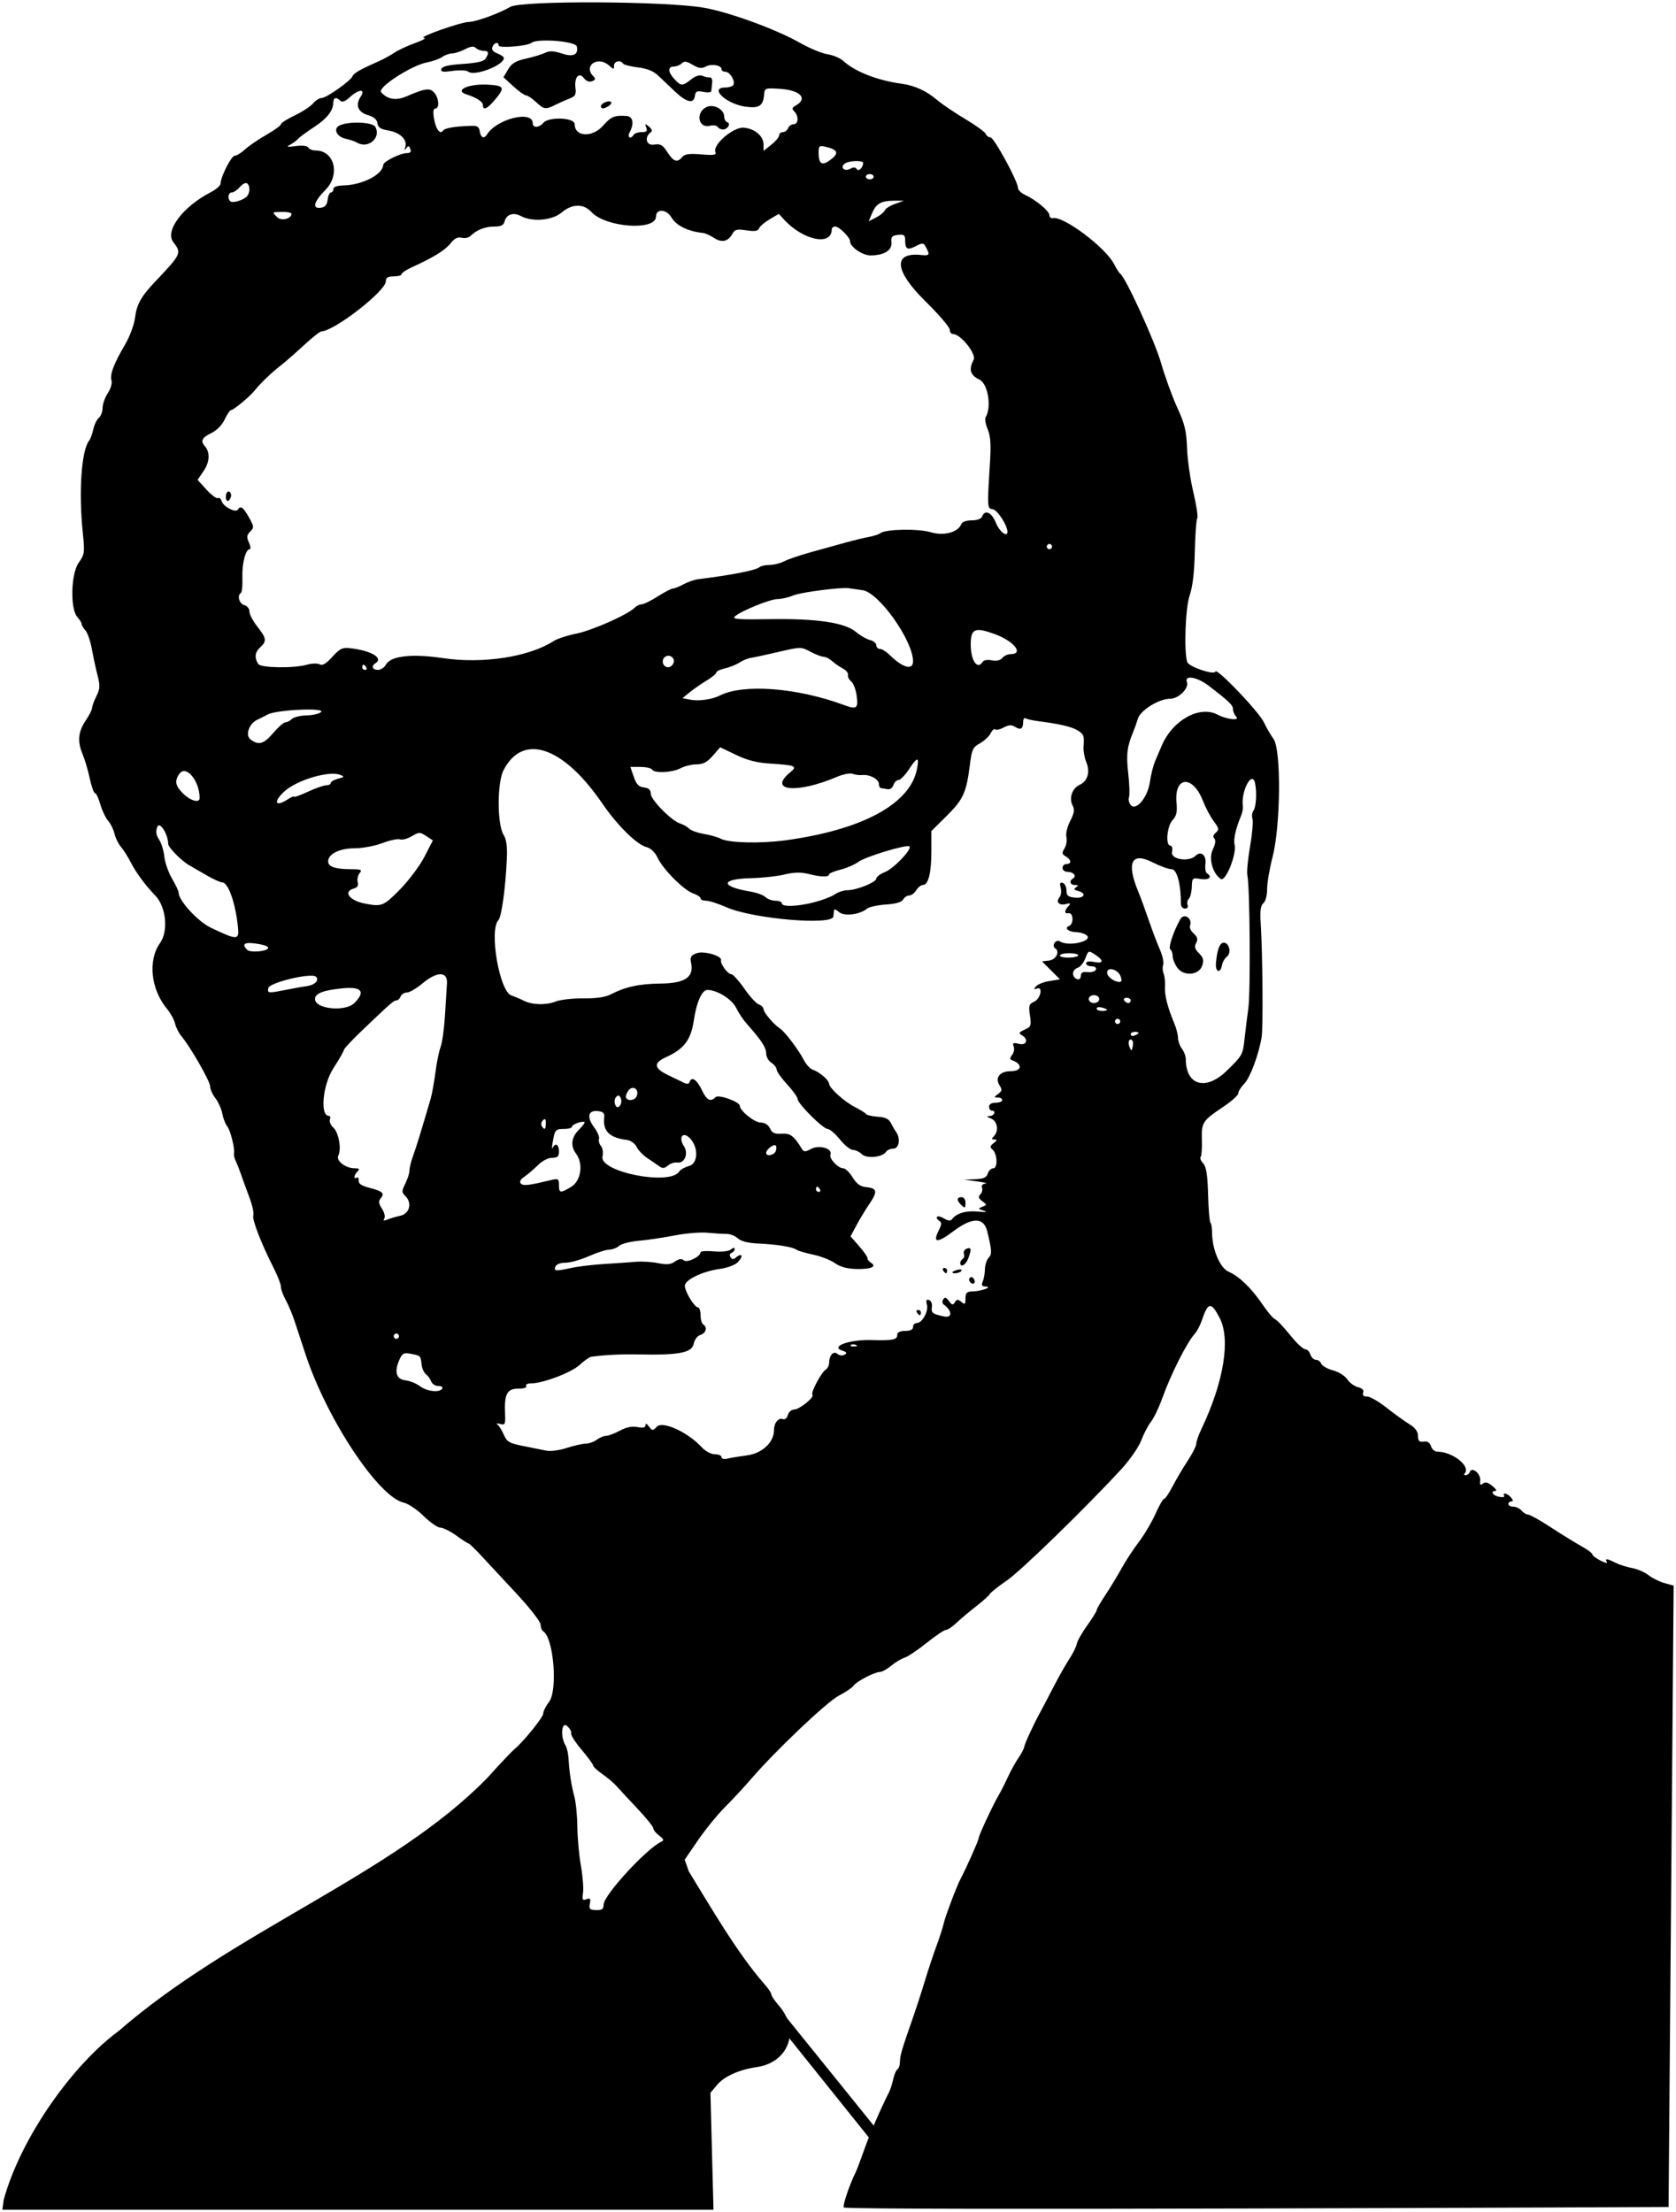 <?xml version="1.0" encoding="UTF-8" standalone="no"?>
<svg viewBox="0 0 639.01 843.283" xmlns="http://www.w3.org/2000/svg">
<path d="m1.402,838.613c6.616-24.123 26.691-51.833 43.763-64.302 43.914-38.265 104.363-59.429 140.535-96.448 5.726-6.334 9.376-10.187 10.725-11.317 3.276-2.747 10.686-11.957 10.686-13.281 0-.897.979-2.877 2.176-4.398 3.451-4.387 1.818-24.534-2.189-27.011-.543-.335-.987-1.483-.987-2.55s-4.085-6.328-9.078-11.691-11.061-11.888-13.485-14.501-4.642-4.75-4.93-4.75-2.387-1.35-4.665-3-4.995-3-6.038-3-3.919-1.993-6.39-4.429-5.884-4.735-7.584-5.108c-9.615-2.112-29.286-31.787-37.427-56.462-1.361-4.125-3.212-9.75-4.113-12.5s-2.46-6.476-3.463-8.28-1.825-4.067-1.825-5.028-1.255-4.21-2.79-7.22c-4.736-9.29-8.31-18.548-7.739-20.044 .3-.785-.391-3.903-1.536-6.928s-2.535-6.85-3.091-8.5-1.452-3.925-1.992-5.055-.877-2.48-.749-3c.434-1.756-1.348-8.934-2.593-10.445-.68-.825-1.519-2.999-1.865-4.831s-1.532-4.48-2.637-5.885-2.009-3.444-2.009-4.533c0-1.922-7.627-15.217-11.044-19.251-.932-1.1-1.978-3.203-2.325-4.673s-1.693-3.945-2.991-5.5c-6.27-7.513-7.464-18.554-2.726-25.208 3.238-4.548 2.308-13.808-1.815-18.074-3.73-3.859-7.397-8.809-9.294-12.544-1.117-2.2-2.821-4.9-3.787-6s-2.073-3.35-2.461-5-1.496-3.9-2.461-5-2.3-3.913-2.966-6.25-1.57-4.25-2.01-4.25-1.361-2.587-2.047-5.75-1.883-7.228-2.66-9.034c-2.064-4.799-1.738-8.648 1.087-12.811 1.375-2.026 2.5-4.227 2.5-4.891s.737-2.685 1.639-4.491c1.391-2.789 1.458-3.981.444-7.904-.657-2.541-1.642-7.083-2.188-10.095s-1.646-6.197-2.444-7.079-1.451-1.982-1.451-2.446-.731-1.65-1.624-2.637c-2.801-3.095-2.461-16.532.525-20.725 2.24-3.146 2.331-3.818 1.544-11.49-1.605-15.658-.513-31.368 2.435-35.042 .488-.609 1.194-2.538 1.568-4.287s1.326-3.717 2.115-4.372 1.439-2.374 1.442-3.819 .897-3.978 1.986-5.628c1.101-1.669 1.724-3.809 1.403-4.824-.7-2.213.868-6.363 5.166-13.676 1.839-3.13 3.489-7.584 3.828-10.335 .62-5.033 2.348-8.087 7.85-13.872 9.735-10.236 9.952-10.713 6.761-14.793-3.37-4.308 3.487-13.496 14.25-19.091 2.062-1.072 3.75-2.558 3.75-3.302 0-2.562 4.096-10.607 5.401-10.607 .719,0 2.465-1.073 3.881-2.385s5.081-3.82 8.146-5.573 5.572-3.572 5.572-4.042 2.362-1.98 5.25-3.357 6.033-3.434 6.99-4.573 2.418-2.07 3.248-2.07c1.827,0 11.123-6.542 11.798-8.304 .452-1.178 3.054-2.657 10.214-5.805 1.65-.726 4.229-2.147 5.731-3.16s5.102-2.683 8-3.713 4.369-1.914 3.269-1.965c-2.613-.121 14.209-6.053 17.165-6.053 2.588,0 11.398-3.201 15.835-5.754 4.3-2.473 59.95-2.189 74,.378 9.907,1.81 27.43,8.242 36.5,13.398 3.575,2.032 8.252,3.966 10.393,4.297s4.841,1.47 6,2.531c4.523,4.142 13.032,7.455 22.435,8.735 4.783.651 9.312,2.733 13.245,6.089 1.885,1.609 6.734,4.893 10.775,7.299s7.577,4.971 7.857,5.701 1.09,1.326 1.801,1.326c1.353,0 10.494,16.767 10.494,19.248 0,.787 1.168,1.963 2.596,2.613 4.148,1.89 9.404,6.25 9.404,7.801 0,.784.607,1.293 1.349,1.131 3.998-.871 20.049,11.179 23.273,17.472 .911,1.779 1.988,3.459 2.392,3.734 2.048,1.393 13.167,25.715 15.544,34 1.499,5.225 4.277,12.875 6.174,17 2.858,6.214 3.499,8.872 3.74,15.5 .16,4.4 1.246,11.978 2.412,16.841s1.826,9.318 1.466,9.9-.775,6.336-.921,12.785c-.178,7.841-.829,13.34-1.965,16.6-1.614,4.63-2.227,21.301-.933,25.374 .579,1.823 10.269,5.099 10.757,3.636 .507-1.523 16.619,15.354 18.479,19.357 .896,1.929 2.553,4.783 3.682,6.343 2.968,4.102 2.716,33.133-.39,45.074-1.132,4.35-2.058,9.808-2.058,12.128 0,2.438-.604,4.719-1.431,5.405-1.066.885-1.323,2.891-1.008,7.872 .725,11.472.948,39.516.343,43.185-1.102,6.684-4.399,15.513-6.646,17.795-1.242,1.262-2.259,2.895-2.259,3.628s-2.587,3.06-5.75,5.172c-7.896,5.272-8.325,5.94-8.123,12.644 .096,3.186-.12,6.087-.479,6.445s.071,1.452.956,2.429c1.208,1.334 1.677,4.293 1.884,11.879 .152,5.556.554,10.381.894,10.721s.619,1.937.619,3.548c0,6.577 2.969,13.694 6.326,15.165 4.007,1.757 8.686,6.26 12.818,12.338 1.77,2.604 3.789,5.081 4.487,5.506 1.534.933 2.826,2.293 7.259,7.639 1.865,2.249 3.972,4.089 4.683,4.089s1.577.9 1.926,2 1.294,2 2.099,2 1.721.67 2.035,1.489 2.326,1.962 4.471,2.539c2.166.583 4.589,2.102 5.45,3.416 .852,1.301 2.692,2.652 4.088,3.003 1.685.423 2.35,1.127 1.979,2.095-.377.983.103,1.458 1.476,1.458 1.12,0 4.458,1.913 7.418,4.25s6.867,5.162 8.682,6.276c2.276,1.397 3.31,2.795 3.33,4.5 .023,1.946.485,2.41 2.167,2.175 1.437-.201 2.351.373 2.788,1.75 .358,1.127 1.407,2.056 2.333,2.064 6.07.054 13.097,5.738 10.413,8.422-.31.31-.076.563.52.563s1.288-.562 1.538-1.25c.787-2.163 4.25.707 3.95,3.274-.199,1.703.041,1.99 1,1.195 .908-.753 1.922-.51 3.622.868 1.298,1.052 1.861,1.913 1.25,1.913-2.155,0-1.079,1.773 1.359,2.239 1.358.26 2.232.087 1.941-.383-.912-1.476 1.282-.93 2.589.644 .86,1.036.898,1.5.122,1.5-.617,0-1.123.45-1.123,1s.845,1 1.878,1 2.438.675 3.122,1.5 1.802,1.5 2.484,1.5 4.564,2.174 8.628,4.832 9.301,5.89 11.639,7.184 4.25,2.708 4.25,3.142 1.4,1.514 3.11,2.398 2.809,1.121 2.441.526c-.891-1.442-.01-1.365 3.249.284 1.485.751 4.342,1.663 6.349,2.026s4.826,1.586 6.266,2.719 4.185,2.492 6.101,3.021l3.484.962-1.934,236.871c0,0-313.686,1.459-314.48.175-.473-.766 2.251-8.813 4.514-13.335 .467-.932 1.96-4.875 3.318-8.762 2.064-5.909 6.141-15.328 9.553-22.075 .426-.843 1.092-2.975 1.479-4.739s1.119-3.462 1.627-3.776 .923-1.524.923-2.69c0-2.363.715-4.84 4.551-15.762 1.449-4.125 3.652-10.875 4.897-15s3.256-10.2 4.47-13.5 2.45-7.125 2.746-8.5c.558-2.589 4.916-14.169 6.371-16.929 2.287-4.339 6.965-14.84 6.965-15.633 0-1.018 5.39-12.604 7.647-16.437 .81-1.375 2.406-4.525 3.549-7 1.142-2.475 2.958-5.754 4.034-7.286s2.045-3.383 2.152-4.113c.192-1.308 3.627-8.717 6.305-13.6 .754-1.375 2.977-5.614 4.94-9.419s4.662-8.571 5.997-10.589 2.606-4.592 2.823-5.718 2.005-4.29 3.974-7.03 3.579-5.331 3.579-5.759 1.523-3.074 3.384-5.881 4.618-7.354 6.126-10.104 4.47-7.271 6.582-10.048 4.974-7.614 6.361-10.75 2.866-5.702 3.286-5.702 1.871-2.138 3.223-4.75 3.939-6.994 5.748-9.737 3.288-5.668 3.287-6.5 .857-3.313 1.909-5.513c8.555-17.902 11.253-34.296 6.99-42.474-3.246-6.227-4.412-6.07-6.764.909-.637,1.889-1.859,4.21-2.716,5.157-3.047,3.367-9.124,15.431-12.439,24.696-1.238,3.459-3.142,7.423-4.233,8.809s-2.774,4.605-3.741,7.154c-.98,2.582-4.359,7.453-7.631,11.001-13.705,14.863-38.298,38.778-43.576,42.373-3.137,2.137-6.062,4.458-6.5,5.157s-2.819,2.834-5.29,4.744-5.801,4.711-7.398,6.223-3.439,2.75-4.093,2.75-3.948,2.215-7.322,4.923-7.16,5.244-8.414,5.637-3.551,1.777-5.106,3.077-3.485,2.363-4.29,2.363c-2.017,0-9.098,3.701-10.08,5.268-.442.705-2.944,2.396-5.56,3.757-4.651,2.42-24.579,21.359-33.743,32.07-2.475,2.893-6.798,7.542-9.607,10.332s-7.436,8.463-10.282,12.606l-5.175,7.533 1.572,4.467c8.008,13.045 18.523,31.215 28.772,42.896 1.496,1.679 2.721,3.492 2.721,4.027s1.289,2.452 2.865,4.259c8.203,9.405 3.765,21.671-8.475,23.421-6.582.941-12.344,3.52-15.049,6.735l-2.584,3.071 .581,22.279 .581,22.279h-135.564-135.564zm228.734-112.567c.042-3.631 16.678-21.675 22.165-24.041 .944-.407.682-1.028-.94-2.225-1.238-.913-2.254-2.168-2.26-2.788s-2.818-4.1-6.25-7.732-6.984-7.457-7.893-8.5-3.259-3.021-5.223-4.396c-1.963-1.375-3.582-2.878-3.597-3.341-.015-.462-1.991-3.162-4.39-6s-4.189-5.642-3.976-6.232-.479-1.856-1.537-2.814c-2.147-1.943-2.646,4.132-.608,7.403 .509.816 1.02,3.059 1.136,4.984 .328,5.445 1.047,10.14 2.222,14.5 .593,2.2 1.106,7.375 1.141,11.5 .035,4.125.64,10.784 1.344,14.797s1.075,8.697.823,10.41c-.389,2.647-.194,3.012 1.299,2.439 1.431-.549 1.672-.235 1.304,1.693-.387,2.026-.044,2.379 2.381,2.448 2.263.064 2.838-.359 2.858-2.103zm54.702-171.253c5.779-.754 10.273-4.981 10.273-9.663 0-2.777 1.719-4.812 3.49-4.132 .686.263 1.489-.447 1.784-1.578s1.367-2.071 2.381-2.088c2.086-.036 7.893-4.752 6.978-5.667-.737-.737 3.401-8.504 5.116-9.601 .688-.44 1.257-1.565 1.265-2.5 .027-2.972 1.65-4.723 3.192-3.443 .788.654 1.927.778 2.708.295 1.024-.633.81-1.004-.885-1.542-4.815-1.528 2.667-4.268 11.024-4.037 8.397.233 9.945-.091 9.945-2.08 0-.881 1.103-1.393 3-1.393 2,0 3-.5 3-1.5 0-.825.623-1.5 1.385-1.5 2.11,0 4.577-4.429 3.903-7.007-.434-1.66-.219-2.134.81-1.784 .771.262 1.268,1.408 1.104,2.545-.344,2.39.108,2.755 4.615,3.722 3.28.704 3.158-2.177-.196-4.615-.483-.351-.527-1.207-.097-1.901 .59-.955 1.12-.8 2.168.633 1.158,1.584 1.533,1.661 2.271.466 .733-1.186 1.154-1.207 2.461-.123 1.367,1.134 1.576.96 1.576-1.314 0-2.177.467-2.634 2.75-2.693 3.469-.089 7.836-1.748 4.893-1.859-1.388-.052-1.662-.512-1.084-1.82 .425-.963.811-3.1.857-4.75s.687-3.635 1.423-4.411c1.312-1.382 1.237-2.739-.556-10.089-1.318-5.402-5.736-5.409-12.871-.021-6.079,4.59-8.024,4.556-5.702-.099 1.285-2.576 1.319-3.244.198-3.937-.743-.459-1.069-1.115-.726-1.458s1.581-.03 2.752.696c1.377.854 2.382.967 2.847.319 1.68-2.335 5.371-3.45 9.933-3 3.15.31 3.932.204 2.286-.31-2.273-.711-2.327-.848-.597-1.514 1.871-.719 1.871-.755 0-2.137-1.459-1.077-1.63-1.683-.732-2.594 .644-.654.934-1.809.643-2.567-.323-.842.194-1.439 1.328-1.535 1.021-.086-.393-.466-3.143-.843l-5-.686 4.183-.157c3.224-.121 4.328-.616 4.817-2.157 .349-1.1 1.287-2 2.083-2 1.819,0 1.575-5.624-.311-7.189-1.04-.863-.948-1.337.467-2.41 1.359-1.032 1.43-1.344.311-1.368-1.128-.025-1.183-.298-.25-1.232 2.014-2.014 1.431-5.772-1.05-6.769-1.724-.693-1.841-.919-.5-.968 1.806-.065 2.533-2.063.75-2.063-.55,0-1-.675-1-1.5 0-.933.945-1.5 2.5-1.5 1.375,0 2.5-.45 2.5-1s-.761-1-1.691-1c-1.528,0-1.517-.127.119-1.323 1.557-1.138 1.627-1.616.501-3.419-1.739-2.784.206-5.258 4.135-5.258 4.615,0 4.893-2.745.436-4.321-.609-.215-.504-.955.267-1.89 .697-.845.978-2.291.624-3.213-.535-1.394-.2-1.566 1.983-1.018 2.994.752 3.818-1.791 1.077-3.325-1.278-.715-1.084-1.079 1.109-2.078 2.442-1.113 2.607-1.554 2.025-5.435-.556-3.711-.365-4.345 1.575-5.222 2.521-1.139 3.517-5.971 1.035-5.019-1.167.448-1.233.273-.317-.831 .638-.769 2.96-1.686 5.16-2.038l4-.64-3.428-3.428-3.428-3.428 2.651-.308c2.742-.318 4.302-3.489 2.319-4.714-.606-.375-.694-1.214-.21-1.998 .493-.798 1.363-1.026 2.121-.557 3.463,2.14 13.21-.317 9.938-2.505-.825-.552-2.4-1.017-3.5-1.034-3.117-.048-5.064-1.57-3.014-2.356 1.916-.735 1.674-5.288-.26-4.894-1.582.322-1.57-.983.024-2.686 1.025-1.095.845-1.238-.999-.794-2.606.628-3.895-.789-2.379-2.616 .574-.692.77-2.308.434-3.59-.451-1.726-.246-2.209.792-1.86 .771.259 1.408,1.557 1.415,2.884 .011,1.985.587,2.468 3.25,2.726 3.625.351 4.535-1.661 1.152-2.546-1.585-.414-1.765-.748-.75-1.391 1.022-.648.925-.85-.415-.861-1.913-.017-2.351-1.526-.734-2.525 1.486-.918.176-2.49-2.075-2.49-1.067,0-1.941-.675-1.941-1.5s.675-1.5 1.5-1.5c2.039,0 1.894-1.677-.25-2.895-1.485-.844-1.558-1.307-.484-3.062 .696-1.137 1.019-3.075.716-4.305-.313-1.273.31-3.913 1.446-6.125 1.528-2.975 1.75-4.346.949-5.843-1.508-2.818-.221-6.656 2.675-7.975 3.074-1.4 4.065-4.892 2.477-8.725-.659-1.591-1.112-4.169-1.007-5.731 .292-4.345.144-4.753-2.271-6.281-2.159-1.366-6.932-2.481-15.047-3.514-2.089-.266-4.226-.749-4.75-1.072s-.953.263-.953,1.304c0,2.683-.933,3.284-3.046,1.965-1.404-.877-2.427-.824-4.391.227-1.408.754-2.858,1.072-3.223.708s-1.152.313-1.752,1.505-2.439,2.91-4.089,3.818c-2.676,1.473-3.087,2.344-3.803,8.077-1.333,10.663-2.538,13.331-8.827,19.555l-5.87,5.808v7.716c0,8.252-1.157,12.846-3.235,12.846-.706,0-1.846.9-2.533,2s-1.898,2-2.691,2-1.828.689-2.299,1.532c-.569,1.016-2.788,1.66-6.59,1.911-3.153.209-6.377.914-7.164,1.567-2.787,2.313-8.786,3.03-10.718,1.282-.973-.881-1.822-1.194-1.885-.697s-.176,1.58-.25,2.405c-.317,3.534-30.729.909-40.76-3.517-3.094-1.365-6.581-2.483-7.75-2.483s-2.125-.406-2.125-.902-1.26-1.341-2.799-1.878c-3.601-1.255-11.434-9.085-13.55-13.544-1.032-2.174-2.602-3.698-4.232-4.107-3.713-.932-11.117-8.24-16.919-16.698-14.976-21.835-30.316-26.953-37.657-12.563-2.449,4.8-2.404,20.676.069,24.593 1.055,1.671 1.429,4.409 1.229,9-.487,11.185-2.01,22.243-3.243,23.549-3.572,3.78.406,26.988 4.904,28.615 1.484.537 3.643,1.457 4.799,2.045 3.191,1.623 8.53,1.766 12.101.325 1.761-.711 6.529-1.258 10.595-1.216 4.809.05 8.409-.455 10.298-1.444 5.603-2.933 10.976-4.117 19.042-4.196 9.407-.092 12.871-2.396 11.765-7.825-.467-2.291-.125-2.91 2.067-3.743 2.725-1.036 9.814,1.01 9.333,2.694-.367,1.284 2.571,5.295 3.878,5.295 .66,0 2.914,2.473 5.009,5.496s4.598,5.753 5.56,6.067 1.75,1.108 1.75,1.764c0,1.238 4.014,5.958 6.265,7.366 1.793,1.122 7.132,8.164 9.087,11.985 .894,1.749 2.478,3.449 3.518,3.78 2.419.768 6.13,3.97 6.13,5.29 0,1.603 5.771,6.824 9.814,8.878 2.027,1.03 3.95,2.231 4.274,2.669s2.345.909 4.494,1.046c2.811.18 4.199.838 4.951,2.347 .575,1.153 1.484,2.708 2.019,3.454 1.789,2.493 1.15,6.357-1.052,6.357-1.1,0-2.35.544-2.777,1.21-1.358,2.113-7.453,2.703-9.261.895-.883-.883-2.398-1.605-3.366-1.605s-3.208-1.8-4.976-4-3.87-4-4.672-4c-1.752,0-11.448-9.684-11.448-11.435 0-.678-1.8-3.182-4-5.565s-4-4.929-4-5.658-.9-1.887-2-2.574-2-2.313-2-3.614c0-2.22-1.8-4.955-7.462-11.336-1.309-1.475-3.102-4.175-3.986-6-1.587-3.279-7.26-6.818-10.931-6.818-2.079,0-4.149,4.602-5.173,11.5-1.128,7.599-3.692,10.991-10.732,14.193-4.737,2.155-4.497,4.181.795,6.72 2.194,1.052 4.868,2.351 5.943,2.886 1.35.672 2.072.622 2.333-.163 .756-2.269 2.754-1.026 4.623,2.875 1.959,4.09 3.341,4.836 5.309,2.868 1.138-1.138 9.196,1.752 9.254,3.319 .07,1.903 5.451,6.252 7.844,6.341 1.731.064 3.034.878 3.675,2.295 .775,1.712 1.736,2.145 4.369,1.968 3.316-.223 4.684.778 7.638,5.589 .888,1.446 1.304,1.468 3.715.196 3.097-1.634 8.172-.117 7.308,2.185-.573,1.526 2.894,5.227 4.895,5.227 .78,0 2.375,1.548 3.544,3.44 1.571,2.543 2.942,3.521 5.255,3.75 4.138.41 4.367,1.673 1.156,6.384-1.472,2.159-3.691,5.827-4.932,8.151l-2.257,4.225 3.309,3.775c1.82,2.076 3.241,4.129 3.158,4.561s.524,1.22 1.349,1.75c2.344,1.505-.105,2.491-5.828,2.346-3.332-.084-5.996-.833-7.972-2.24-1.633-1.163-5.383-2.623-8.334-3.245s-5.816-1.475-6.366-1.896c-1.343-1.027-7.737-2.045-14.688-2.339-3.692-.156-6.353-.842-7.582-1.954-1.041-.942-2.982-1.705-4.312-1.695s-4.602-.192-7.27-.449-8.293.207-12.5,1.031-10.348,1.737-13.648,2.028-6.71,1.171-7.579,1.954-2.543,1.424-3.721,1.424-4.687,1.125-7.796,2.5-7.124,2.5-8.921,2.5c-1.983,0-3.495.59-3.844,1.5-.664,1.73.159,1.785 6.362.429 2.475-.541 8.1-1.201 12.5-1.468s9.8-.642 12-.834 5.938.045 8.307.528c3.3.673 4.804.531 6.432-.61 1.501-1.052 2.492-1.184 3.376-.45 1.275,1.058 6.385-1.424 6.385-3.102 0-.427 2.287-.576 5.083-.331 3.07.269 5.644-.021 6.5-.731 .892-.741 1.417-.792 1.417-.137 0,.572-.53,1.216-1.177,1.431-.658.219-.84.939-.411,1.632 .595.962 1.087.973 2.201.049 2.252-1.869 2.775-.295.619,1.862-1.113,1.113-4.054,2.216-6.923,2.596-6.46.857-13.31,4.157-13.305,6.409 .01,2.209 3.648,8.227 4.981,8.227 .558,0 1.015,1.323 1.015,2.941s.45,3.219 1,3.559c1.698,1.049 1.106,3.332-1.041,4.013-1.196.38-2.277,1.829-2.611,3.5-.659,3.295-5.747,4.258-20.848,3.948-6.778-.139-12.652.145-18.188.881-.654.087-2.649,1.492-4.434,3.123-3.233,2.953-14.029,7.035-18.605,7.035-1.339,0-2.119.44-1.773,1 .368.596-.831,1-2.966,1-4.281,0-5.389,2.021-5.08,9.263 .187,4.384.038,4.717-1.876,4.184-1.172-.326-1.608-.223-.999.237 .594.449 1.684,2.205 2.422,3.904 1.18,2.715 2.076,3.232 7.42,4.277 3.343.654 7.317,1.453 8.831,1.776s4.974-.139 7.688-1.027 5.975-1.628 7.247-1.646 3.186-.693 4.253-1.5 2.649-1.468 3.515-1.468 3.238-.892 5.272-1.982c2.512-1.346 4.673-1.788 6.735-1.375 2.152.43 3.037.224 3.037-.709 0-.842.474-.667 1.318.486 1.258,1.72 1.398,1.722 3.077.043 2.227-2.227 11.773,2.153 16.972,7.788 1.492,1.616 3.588,2.75 5.085,2.75 1.401,0 2.548.499 2.548,1.108 0,.646.938.878 2.25.556 1.238-.304 4.602-.859 7.477-1.234zm64.773-54.43c-.34-.55-.141-1 .441-1s1.059.45 1.059,1-.198,1-.441,1-.719-.45-1.059-1zm20.043-11.931c-.317-.512-.165-1.184.336-1.494s1.17.109 1.485.931c.622,1.62-.881,2.085-1.821.563zm-10.043-4.069c-.34-.55-.141-1 .441-1s1.059.45 1.059,1-.198,1-.441,1-.719-.45-1.059-1zm3.5.617c0-.211.901-.619 2.001-.907s1.749-.115 1.441.383c-.538.871-3.442,1.312-3.442.523zm3-3.558c0-.518.43-1.207.956-1.532s.725-1.194.443-1.93 .187-1.608 1.044-1.937c1.804-.692 1.942.198.582,3.774-.935,2.46-3.025,3.582-3.025,1.624zm.2-22.259c-1.633-1.633-1.508-2.8.3-2.8 .833,0 1.5.889 1.5,2 0,2.331-.186,2.414-1.8.8zm-197.7,70.2c.34-.55-.323-1-1.472-1s-2.386-.787-2.747-1.75-1.267-2.208-2.012-2.768-1.487-2.248-1.647-3.752c-.351-3.296-.352-3.297-4.157-4.019-2.64-.501-3.204-.197-4.323,2.331-2.023,4.57-1.173,7.397 2.346,7.796 1.643.187 4.118,1.185 5.5,2.218 2.714,2.03 7.513,2.561 8.513.942zm157.688-16.683c-.722-.289-1.584-.253-1.917.079s.258.569 1.312.525c1.165-.048 1.402-.285.604-.604zm-174.188-3.317c0-.55-.45-1-1-1s-1,.45-1,1 .45,1 1,1 1-.45 1-1zm.5-45.909c3.544-.782 4.619-4.829 1.982-7.466-1.487-1.487-1.492-1.898-.054-4.779 .865-1.734 1.573-3.974 1.573-4.979s.622-3.523 1.381-5.596c1.195-3.262 2.982-9.07 6.729-21.862 .498-1.701 1.307-6.201 1.799-10s1.383-8.163 1.982-9.697 1.345-6.934 1.657-12 .654-10.561.76-12.211c.294-4.598-3.777-4.621-9.247-.051-2.338,1.953-5.06,3.551-6.049,3.551s-2.057.675-2.374,1.5-1.019,1.5-1.562,1.5c-1.053,0-1.936.769-12.962,11.286-3.913,3.732-7.115,7.15-7.115,7.595s-1.817,3.621-4.039,7.058c-4.017,6.215-5.148,18.061-1.725,18.061 .538,0 .735.633.438,1.406s.284,2.151 1.291,3.063c2.061,1.865 3.192,8.176 1.915,10.679-1.001,1.961 2.743,4.852 6.285,4.852 1.738,0 1.968.267 1.035,1.2-1.389,1.389-1.626,3.181-.313,2.37 .488-.302.825.202.75,1.119-.096,1.164 1.126,1.991 4.043,2.739 5.1,1.308 5.964,2.09 4.395,3.981-.959,1.156-.868,1.979.444,3.98 .909,1.388 1.315,3.069.903,3.737-.542.877-.219.993 1.164.42 1.053-.436 3.264-1.091 4.914-1.456zm65.25-11.08c3.693-2.251 4.623-8.814 1.782-12.57-2.206-2.916-1.83-6.234 1.029-9.093 1.408-1.408 2.401-2.72 2.206-2.915-.658-.658-4.767.792-4.767,1.683 0,.486-1.323.883-2.941.883-3.378,0-3.609.261-4.43,5-.333,1.925-.349,2.938-.034,2.25 .972-2.125 2.405-1.38 2.405,1.25 0,2.025-.493,2.5-2.599,2.5-1.499,0-3.768,1.164-5.361,2.75-1.519,1.512-3.837,3.499-5.151,4.413-1.599,1.113-2.058,1.998-1.389,2.675 .942.952 2.912.716 11.75-1.41 2.468-.593 2.75-.393 2.75,1.955 0,3.136.523,3.205 4.75.628zm94.75.989c-.34-.55-.816-1-1.059-1s-.441.45-.441,1 .477,1 1.059,1 .781-.45.441-1zm-53.628-6.792c.439-.711 2.11-1.648 3.713-2.083 3.524-.956 3.7-7.144.302-10.625-2.657-2.722-4.429-.257-2.229,3.101 1.83,2.793.223,6.674-2.568,6.201-.981-.166-2.565.347-3.521,1.14-1.38,1.145-2.081,1.193-3.404.236-.916-.664-2.954-2.058-4.527-3.099s-3.385-2.947-4.025-4.236c-.659-1.326-2.238-2.472-3.639-2.64-6.744-.808-9.341-3.402-8.712-8.703 .177-1.491-.431-2.077-2.385-2.304-3.742-.434-4.397,2.24-1.502,6.126 1.303,1.748 2.158,3.756 1.902,4.462s.076,1.938.739,2.737c.667.804.932,2.544.594,3.893-1.496,5.96 25.816,11.368 29.261,5.794zm36.783-7.751c.326-.849.322-1.813-.01-2.143-.712-.712-3.648,1.548-3.648,2.808 0,1.509 3.032.957 3.655-.666zm-87.655-10.657c0-1.615-.296-1.904-1.113-1.087-.612.612-.81,1.602-.441,2.2 1.034,1.674 1.554,1.302 1.554-1.113zm28.6-9.4c-.484-1.261-.966-1.434-1.766-.634-.605.605-.8,1.88-.434,2.834 .484,1.261.966,1.434 1.766.634 .605-.605.8-1.88.434-2.834zm6.064-.967c1.014-2.643-1.548-4.273-3.199-2.035-.77,1.044-1.163,2.281-.874,2.75 .872,1.41 3.43.961 4.073-.715zm224.786-9.46c5.95-5.714 6.309-6.325 6.887-11.75 .336-3.147 1.015-8.653 1.51-12.234 .885-6.41.59-46.379-.375-50.705-.272-1.219.19-6.14 1.026-10.933s1.254-9.555.928-10.581-.166-2.405.354-3.067c1.022-1.299 1.366-6.842.645-10.417-1.067-5.292-5.457,2.894-4.674,8.715 .111.825-.175,2.4-.637,3.5-2.061,4.916-3.018,9.164-2.506,11.118 .904,3.448-3.407,14.256-5.228,13.105-3.087-1.952-4.726-7.779-3.129-11.126 1.028-2.156 1.252-3.693.63-4.315s-.427-1.415.549-2.225c1.337-1.11 1.242-1.631-.807-4.408-1.278-1.732-3.106-5.174-4.063-7.649-3.881-10.038-11.055-9.574-10.097.652 .331,3.525-.011,5.018-1.519,6.636-2.126,2.282-2.76,9.711-.829,9.711 .652,0 .918,1.041.639,2.5-.53,2.77 6.503,3.841 8.977,1.367 2.01-2.01 4.171-.254 3.753,3.049-.211,1.666.044,3.293.566,3.616 2.22,1.372.789,2.704-2.355,2.194-3.2-.519-3.308-.425-3.404,2.973-.055,1.93-.557,3.967-1.117,4.527s-.78,1.638-.489,2.396c.309.804-.114,1.378-1.016,1.378-.85,0-1.54-.787-1.533-1.75 .05-7.409-1.498-13.25-3.512-13.25-1.153,0-4.48-1.206-7.394-2.681-7.939-4.017-9.947.169-5.362,11.181 .917,2.204 2.528,6.624 4.919,13.5 .861,2.475 2.379,6.393 3.374,8.707s1.543,4.901 1.217,5.75-.257,2.33.153,3.293 .65,3.201.533,4.973c-.213,3.228.97,7.908 3.556,14.06 .759,1.806 1.394,4.281 1.412,5.5s.693,3.09 1.5,4.157 1.468,2.82 1.468,3.895c0,10.017 7.502,12.268 15.45,4.636zm-18.7-39.441c-.963-1.325-1.75-3.309-1.75-4.411s-.407-2.254-.903-2.561c-.897-.554 1.171-6.805 3.802-11.49 1.468-2.614 4.792-.311 3.691,2.558-.25.652.401,1.959 1.446,2.905 1.447,1.309 1.664,2.162.91,3.571-.76,1.421-.506,2.336 1.095,3.937 1.641,1.641 1.902,2.637 1.224,4.671-1.244,3.733-7.034,4.232-9.513.821zm14.766-1.945c.478-5.144 1.439-7.587 2.984-7.587 2.082,0 2.951,3.936 1.175,5.323-.829.647-1.657,2.039-1.841,3.094-.632,3.621-2.664,2.893-2.318-.831zm-31.928,29.669c-1.092-1.092-1.841.645-1.057,2.452 .744,1.713.798,1.712 1.212-.035 .238-1.006.169-2.093-.155-2.417zm2.412-2.862c0-.216-.675-.393-1.5-.393s-1.5.436-1.5.969 .675.71 1.5.393 1.5-.752 1.5-.969zm-7-4.393c0-.55-.45-1-1-1s-1,.45-1,1 .45,1 1,1 1-.45 1-1zm-5-4.383c0-.211-.9-.619-2-.906s-2-.115-2,.383 .9.906 2,.906 2-.173 2-.383zm-287-2.617c4.394-4.394 2.766-6.355-4.646-5.595-7.342.752-10.354,1.939-10.354,4.081 0,3.815 11.535,4.979 15,1.515zm284-1.5c0-.833-.889-1.5-2-1.5s-2,.667-2,1.5 .889,1.5 2,1.5 2-.667 2-1.5zm12,.5c0-.55-.702-1-1.559-1s-1.281.45-.941,1 1.042,1 1.559,1 .941-.45.941-1zm-321.886-4.069c2.962-.588 6.431-1.205 7.707-1.37 3.092-.401 4.905-2.235 3.55-3.59-1.643-1.643-17.782,2.211-18.192,4.344-.382,1.985-.092,2.011 6.936.616zm317.995-5.181c-.961-2.616-5.109-3.728-5.109-1.369 0,1.571 2.582,3.535 4.718,3.589 .843.021.963-.662.391-2.22zm-15.109-.288c0-1.069.807-1.45 2.645-1.25 1.455.158 2.842-.275 3.083-.962 .26-.74-.411-1.25-1.645-1.25-1.146,0-2.083-.506-2.083-1.125 0-.717 1.089-.907 3-.525 3.676.735 3.876-.546.437-2.799-2.527-1.656-2.579-1.636-3.72,1.387-.637,1.687-1.958,3.321-2.937,3.631-1.785.566-2.361,2.515-1.113,3.763 1.161,1.161 2.333.723 2.333-.871zm-1-7.66c0-.441-1.575-.802-3.5-.802s-3.5.405-3.5.901 1.575.856 3.5.802 3.5-.46 3.5-.901zm-309.083-2.445c.895-.766-.93-1.549-4.834-2.072-4.081-.547-5.096.303-2.937,2.462 .989.989 6.481.714 7.771-.389zm-11.286-8.106c-.902-9.25-3.703-17.25-6.04-17.25-.736,0-3.454-1.238-6.038-2.75s-5.574-3.245-6.644-3.851c-2.83-1.603-7.849-6.714-7.881-8.027-.096-3.887-3.292-8.845-4.176-6.479-.642,1.72-.445,3.079.702,4.83 .878,1.34 1.778,4.256 1.999,6.481s1.537,5.981 2.924,8.348 2.522,4.785 2.522,5.373c0,3.015 7.334,10.999 12.265,13.353 10.08,4.812 10.838,4.81 10.366-.029zm61.712-14.5c3.387-3.438 7.604-9.063 9.372-12.5l3.214-6.25-2.545-1.667c-2.384-1.562-2.733-1.557-5.516.087-1.634.965-3.639,1.499-4.455,1.186s-3.83.322-6.698,1.412-7.593,1.982-10.499,1.982c-5.825.001-10.215,2.149-10.215,4.999 0,2.057 2.707,2.969 8.873,2.988 3.766.012 4.2.221 3.132,1.508-.682.822-1.015,2.358-.739,3.414 .341,1.302-.104,2.077-1.382,2.412-4.337,1.134-1.888,4.588 4.082,5.757 6.464,1.267 7.149.994 13.377-5.328zm158.113,4.804c3.054-.796 6.551-2.146 7.771-3s3.34-1.554 4.712-1.554c3.51,0 11.061-3.037 11.061-4.449 0-.648 1.478-1.757 3.284-2.466 3.32-1.303 10.415-8.719 9.355-9.779-.919-.919-16.899,3.923-19.56,5.928-1.332,1.003-4.369,2.314-6.75,2.914s-4.329,1.412-4.329,1.805c0,1.094-3.054,1.045-7.692-.123-3.079-.776-5.552-.73-9.318.174-2.819.676-8.459,1.301-12.531,1.387-11.89.253-12.183,3.148-.517,5.106 2.443.41 5.062,1.366 5.821,2.125s2.473,1.38 3.808,1.38 2.429.45 2.429,1c0,1.444 6.026,1.228 12.456-.446zm-11.124-23.584c29.373-3.969 47.691-13.915 50.194-27.254 .892-4.756.147-4.689-3.144.285-1.456,2.2-3.232,4-3.947,4s-1.572.858-1.905,1.906c-.353,1.113-1.318,1.769-2.317,1.577-.942-.181-2.05-.364-2.462-.406s-.75-.736-.75-1.541c0-1.852-3.431-3.73-6.305-3.451-1.207.117-2.904-.097-3.77-.475s-3.566.159-6,1.194c-15.34,6.523-26.492,5.376-17.675-1.818 2.803-2.287 1.903-2.667-7.75-3.269-5.001-.312-8.718-1.261-13.016-3.326l-6.016-2.89-2.832,3.25c-2.12,2.433-3.658,3.25-6.119,3.25-1.808,0-4.576.672-6.152,1.494-3.254,1.697-9.936,2.008-10.864.506-.34-.55-2.338-1-4.441-1h-3.823l1.282,3.75c.983,2.873 1.89,3.824 3.882,4.066 1.853.226 2.6.906 2.6,2.37 0,2.33 7.868,10.319 11.205,11.379 1.211.384 2.776,1.273 3.479,1.976s3.198,1.595 5.547,1.984 5.259,1.218 6.467,1.841c3.115,1.607 15.042,1.899 24.634.603zm138.991-22.305c.364-2.656 1.277-6.254 2.029-7.997s1.842-4.293 2.421-5.668c4.157-9.86 14.501-15.6 21.431-11.891 3.318,1.776 8.587,2.354 7.046.774-.688-.705-1.25-2.001-1.25-2.88 0-1.562-1.51-3.015-9.387-9.033-4.341-3.316-9.262-4.106-8.191-1.314 .886,2.308-3.161,6.345-6.361,6.345-4.287,0-11.364,4.373-12.342,7.627-.475,1.58-1.244,3.773-1.709,4.873-2.408,5.702-2.771,8.656-1.958,15.908 .473,4.214.604,8.326.292,9.139s-.021,2.136.646,2.94c2.05,2.47 6.522-2.911 7.332-8.824zm-328.787,6.721c1.356-.888 2.465-1.359 2.465-1.046s2.362-.531 5.25-1.875 6.037-2.449 7-2.454 1.75-.411 1.75-.901 1.238-1.217 2.75-1.615c2.514-.661 2.579-.789.75-1.498-4.237-1.641-16.528,2.044-21.211,6.361-4.325,3.986-3.452,6.106 1.246,3.028zm-33.535-.519c0-6.537-5.137-12.766-7.671-9.302-1.985,2.714-1.63,4.618 1.421,7.618 2.825,2.777 6.25,3.7 6.25,1.684zm28.109-24.861c1.865-2.197 3.921-3.997 4.57-4s1.773-.581 2.5-1.286 3.267-1.323 5.645-1.374 4.853-.638 5.5-1.305c1.658-1.709-16.951-.844-20.324.945-1.375.729-3.175,1.638-4,2.019-3.204,1.481-4.717,5.947-2.559,7.552 3.088,2.296 5.041,1.722 8.668-2.551zm222.369-14.336c-.327-2.293-1.26-4.681-2.074-5.306s-1.35-1.714-1.192-2.418-.722-1.807-1.956-2.451-3.069-1.918-4.079-2.832-2.482-1.661-3.272-1.661-3.051-.866-5.026-1.924c-3.546-1.9-3.693-1.9-11.985.033-4.617,1.076-9.389,2.103-10.604,2.282s-3.246,1.005-4.515,1.836-3.762,1.831-5.541,2.221-3.235,1.088-3.235,1.55-1.688,1.859-3.75,3.105-4.961,3.257-6.442,4.468l-2.692,2.202 2.942.588c3.178.636 8.351-.085 11.246-1.567 8.937-4.573 29.335-3.042 47.193,3.543 5.095,1.879 5.707,1.428 4.981-3.67zm-186.978-10.669c-.34-.55-.816-1-1.059-1s-.441.45-.441,1 .477,1 1.059,1 .781-.45.441-1zm7.455-.915c1.824-3.408 9.8-4.352 21.765-2.575 15.303,2.272 32.836-.428 42.281-6.512 1.375-.886 5.227-2.147 8.56-2.804 5.967-1.175 19.602-7.213 22.235-9.846 .741-.741 1.975-1.348 2.741-1.348s3.523-1.35 6.124-3 5.205-3.003 5.785-3.006 2.404-.734 4.054-1.623 4.125-1.756 5.5-1.926c12.724-1.571 22.107-3.413 23.45-4.604 .522-.463 2.253-.842 3.846-.842s4.09-.626 5.55-1.39 6.254-2.384 10.654-3.598 10.25-2.836 13-3.604 6.575-1.687 8.5-2.043c1.925-.356 3.991-1.029 4.591-1.496 1.992-1.551 14.441-1.763 19.213-.327 4.945,1.488 10.381.025 11.587-3.119 .325-.847 1.932-1.423 3.97-1.423 2.121,0 3.643-.571 4-1.5 1.065-2.774 3.634-1.552 5.255,2.5 1.334,3.333 4.383,5.648 4.383,3.328 0-2.366-3.805-8.26-5.5-8.521-2.238-.344-2.248-.489-1.196-17.178 .474-7.516.275-10.702-.834-13.356-.801-1.917-1.166-3.955-.812-4.528 2.39-3.867.921-12.851-2.355-14.405-3.496-1.659-4.15-3.887-2.208-7.516 1.168-2.182-4.897-9.823-7.798-9.823-.713,0-1.297-.761-1.297-1.691s-4.208-5.831-9.351-10.892c-11.757-11.567-12.407-18.71-1.599-17.576 3.229.339 3.463-.016 1.913-2.913-.956-1.786-1.263-1.824-3.873-.474-3.234,1.673-4.088,1.216-4.088-2.187 0-2.028-.426-2.351-2.75-2.083-2.292.264-2.706.746-2.488,2.901 .303,2.989-2.831,4.916-7.995,4.916-3.067,0-7.767-3.244-7.767-5.36 0-1.512-4.153-5.64-5.674-5.64-.729,0-1.326.49-1.326,1.09 0,6.497-11.058,4.133-18.348-3.921l-1.815-2.005-3.509,2.07c-1.93,1.139-3.749,2.696-4.042,3.461-.398,1.036-1.629,1.227-4.822.748-3.635-.545-4.449-.341-5.349,1.34-1.569,2.932-4.067,3.482-7.008,1.544-1.435-.946-3.284-1.79-4.109-1.876-5.842-.608-10.262-2.781-12.143-5.968-1.864-3.159-5.857-3.372-5.857-.313 0,5.55-19.128,4.222-24.626-1.71-3.053-3.294-7.331-3.208-11.417.23-3.574,3.007-11.113,3.636-15.493,1.292-2.841-1.521-5.475-.658-6.176,2.024-.394,1.507-1.366,1.995-3.971,1.995-3.493,0-6.747,1.286-9.029,3.569-.689.689-2.205,1.004-3.369.7-1.518-.397-2.738.226-4.314,2.202-2.086,2.616-6.479,5.315-14.855,9.126-2.062.939-3.75,2.088-3.75,2.555s-1.35.848-3,.848c-2.249,0-3,.462-3,1.844 0,3.707-19.522,18.908-24.546,19.113-.575.024-3.593,2.405-6.706,5.293s-7.074,6.349-8.804,7.692c-3.579,2.78-7.712,6.747-10.011,9.608-1.901,2.366-8.051,7.45-9.012,7.45-.381,0-1.451,1.597-2.378,3.55-1.018,2.145-3.041,4.197-5.114,5.185-3.439,1.64-4.184,3.042-2.559,4.815 2.151,2.346 2.036,6.123-.29,9.546l-2.362,3.476 3.433,3.747c1.889,2.061 3.832,3.501 4.319,3.2s1.142.247 1.455,1.218c.676,2.09 5.317,4.489 6.132,3.17 1.022-1.655 2.052-.943 4.221,2.916 1.991,3.543 2.028,3.941.507,5.463-1.346,1.346-1.434,2.097-.485,4.178 .636,1.395.77,2.537.299,2.537-1.586,0-2.992,5.458-2.795,10.846 .107,2.94-.142,5.554-.555,5.809-1.537.949-.679,4.13 1.25,4.635 1.14.298 2,1.364 2,2.479 0,1.076 1.35,3.655 3,5.731 3.527,4.439 3.674,5.58 1.026,7.976-1.958,1.772-2.188,3.87-.688,6.274 .948,1.518 13.577,1.708 18.56.279 1.861-.534 4.054-.596 4.871-.139 1.061.594 2.442-.226 4.823-2.861 2.796-3.095 3.869-3.633 6.622-3.32 8.249.936 13.046,3.776 9.785,5.791-1.679,1.038-1.115,2.5.965,2.5 1.081,0 2.426-.862 2.99-1.915zm-60.955-64.026c0-1.132.45-2.059 1-2.059s1,.648 1,1.441-.45,1.719-1,2.059-1-.309-1-1.441zm170.677,63.34c.767-1.999-1.665-3.654-3.334-2.269-1.513,1.256-.638,3.87 1.295,3.87 .783,0 1.701-.72 2.039-1.601zm91.323-.677c0-7.886-13.024-26.241-19.229-27.1-2.349-.325-4.721-.662-5.271-.748-2.907-.455-18.214,1.526-21.095,2.729-1.837.768-4.537,1.396-5.998,1.396-2.865,0-14.004,4.519-16.326,6.624-1.162,1.053 1.224,1.242 13.176,1.043 17.89-.298 28.721,1.295 32.939,4.845 1.627,1.369 4.048,2.763 5.381,3.097s2.423,1.234 2.423,2 .614,1.392 1.364,1.392 2.438,1.053 3.75,2.341c5,4.904 8.886,5.946 8.886,2.382zm26.562.177c.38-.614 1.914-.854 3.472-.542 1.8.36 3.221.04 4.001-.899 .665-.802 2.054-1.458 3.087-1.458 5.35,0 1.383-4.993-6.122-7.705-7.423-2.682-9-1.98-9,4.005 0,6.197 2.54,9.871 4.562,6.599zm26.438-43.899c0-.55-.45-1-1-1s-1,.45-1,1 .45,1 1,1 1-.45 1-1zm-290-126.86c0-.434-1.574-.756-3.497-.715-4.059.087-3.955-.02-1.933,2.002 1.564,1.564 5.431.648 5.431-1.287zm226.22-1.3c.22-.661 1.948-1.761 3.84-2.445l3.44-1.243-3.5-.006c-5.09-.008-7.045,1.055-8.559,4.655l-1.346,3.201 2.862-1.48c1.574-.814 3.042-2.021 3.263-2.682zm-212.404-4.09c.174-1.512.737-2.75 1.25-2.75s.933-.584.933-1.299c0-.82 1.381-1.327 3.75-1.376 7.283-.149 15.054-4.138 15.247-7.826 .067-1.288 6.501-4.5 9.013-4.5 1.348,0 1.745-.476 1.32-1.584-.494-1.288-.786-1.335-1.563-.25-.693.968-.785.814-.337-.561 .882-2.703-2.077-5.525-6.545-6.24-2.854-.456-3.852-1.125-4.081-2.735-.202-1.419-1.389-2.45-3.552-3.087-3.884-1.143-4.979-3.785-2.891-6.972s-.619-3.053-4.205.205c-1.712,1.556-2.829,1.951-3.531,1.25-1.536-1.536-2.622-1.241-2.661.724-.064,3.154-2.406,6.108-7.476,9.429-2.744,1.797-5.439,3.786-5.989,4.42s-1.9,1.629-3,2.211c-1.593.843-1.161.947 2.12.51 2.523-.336 4.387-.117 4.809.565 .379.613 1.626,1.114 2.771,1.114 7.207,0 9.526,9.157 3.799,15-4.53,4.622-5.221,7.312-1.75,6.82 1.611-.229 2.34-1.101 2.567-3.07zm11.184-21.749c-.825-.485-2.757-1.147-4.293-1.471-2.941-.621-4.587-3.05-3.084-4.553 2.175-2.175 13.23-2.12 14.403.072 2.233,4.172-2.8,8.436-7.026,5.952zm-42.25,20.754c1.485-1.188 1.654-4.388.277-5.239-.535-.331-1.76.318-2.722,1.441s-2.324,2.043-3.027,2.043c-1.351,0-1.746,2.199-.6,3.344 .781.781 4.241-.124 6.072-1.589zm239.25-7.755c0-.55-.675-1-1.5-1s-1.5.45-1.5,1 .675,1 1.5,1 1.5-.45 1.5-1zm-6.436-2.896c.674,1.09 2.384-.573 2.42-2.354 .021-1.034-5.172-.917-6.863.154-2.144,1.358-.393,3.312 1.878,2.096 1.3-.696 2.09-.664 2.564.104zm-9.425-4.033c2.653-2.168 1.976-3.432-2.389-4.461-2.509-.591-2.75-.398-2.75,2.204 0,4.638 1.447,5.274 5.139,2.257zm-57.134-.577c.954-1.149 2.665-1.388 7.227-1.006 4.961.415 5.882.252 5.417-.96-1.077-2.807 6.975-9.623 10.894-9.221 4.229.434 7.457,3.215 7.457,6.424v2.421l2.945-2.326c1.62-1.279 2.97-2.889 3-3.576s.682-1.25 1.448-1.25 1.652-.675 1.969-1.5 1.265-1.5 2.107-1.5c1.845,0 2.024-3.102.281-4.862-1.001-1.011-.902-1.459.5-2.25 4.812-2.715 1.812-5.885-6.048-6.391-5.598-.361-5.783-.292-5.991,2.214-.357,4.312-1.871,5.296-7.058,4.592-7.393-1.004-14.047-7.304-7.713-7.304 1.343,0 2.713-.441 3.046-.979 .874-1.414-1.298-5.021-3.022-5.021-.806,0-1.465-.42-1.465-.933 0-1.562-3.797-2.246-5.981-1.077-1.61.862-2.702.719-5.028-.654-2.324-1.373-3.235-1.492-4.181-.545-.665.665-2.02,1.21-3.01,1.21-2.386,0-2.281,2.106.239,4.811 2.518,2.703 3.028,2.71 6.356.093 1.74-1.369 3.261-1.834 4.385-1.342 .946.414 2.208.68 2.804.59s.971.852.833,2.092-.287,2.649-.333,3.131-1.404.611-3.019.288c-2.485-.497-2.984-.248-3.25,1.625-.436,3.068-3.227,2.386-7.703-1.884-1.986-1.895-4.813-4.578-6.281-5.962-1.834-1.729-4.268-2.706-7.779-3.122-2.811-.333-5.348-.991-5.64-1.462-.928-1.502-3.412-.921-3.412.798 0,1.54-.127,1.54-1.829,0-4.332-3.921-10.092.024-6.004,4.112 .89.89.759,1.324-.548,1.825-1.087.417-2.24-.029-3.148-1.217-1.889-2.472-3.7-.196-3.159,3.969 .3,2.307-.12,3.031-2.221,3.834-1.425.545-3.865,1.627-5.422,2.406-3.793,1.896-4.321,1.82-7.452-1.084-1.483-1.375-3.175-2.5-3.761-2.5s-2.764-1.556-4.841-3.459l-3.776-3.459 1.763-2.985c1.372-2.323 2.888-3.235 6.831-4.113 2.787-.62 6.075-1.619 7.307-2.219 1.67-.814 3.268-.752 6.28.242 4.464,1.473 6.431.576 5.811-2.65-.386-2.01-15.092-3.193-17.308-1.393-1.555,1.263-12.522,2.146-12.522,1.008 0-1.537-1.725-1.13-2.374.56-.391,1.018.244,1.848 1.893,2.475 1.365.519 2.481,1.304 2.481,1.746 0,2.779-11.273,7.095-13.565,5.193-.628-.521-3.294-.653-5.924-.293-3.856.528-4.692.384-4.318-.749 .324-.982 2.782-1.555 8.174-1.904 5.342-.346 8.001-.961 8.656-2 1.4-2.22 1.186-3-.824-3-.99,0-2.288-.488-2.885-1.085-.78-.78-1.946-.64-4.15.5-1.686.872-3.888,1.585-4.892,1.585s-2.715.611-3.8,1.358-3.632,1.662-5.661,2.034c-5.959,1.092-19.088,9.57-17.599,11.364 2.287,2.755 5.652,3.33 9.585,1.638 7.208-3.101 8.94-3.341 10.629-1.475 1.815,2.006 2.112,6.081.442,6.081-.744,0-.927,1.255-.536,3.664 .67,4.132 2.334,6.431 3.459,4.78 .679-.996 4.279-1.614 10.708-1.839 2.389-.083 3.065.354 3.32,2.145 .339,2.389 1.629,2.951 2.721,1.184 3.699-5.986 17.459-9.396 17.459-4.327 0,1.845 2.434,1.78 4-.107 2.045-2.464 12-2.078 12,.465 0,4.886 6.758,5.214 10.873.528 3.015-3.434 4.323-3.972 8.877-3.651 2.485.175 3.011,2.868 1.215,6.224-1.069,1.997.346,2.858 1.535.934 .34-.55 1.702-1 3.028-1 1.878,0 2.265-.386 1.754-1.75-.581-1.55-.457-1.588 1.079-.338 .954.776 1.336,1.676.85,2-2.743,1.823-2.062,5.294.952,4.851 2.563-.376 3.36.068 5.184,2.884 2.373,3.666 3.772,4.122 5.66,1.847zm13.493-11.498c-.341-.552-1.674-.739-2.962-.416-4.468,1.121-5.546-5.184-1.224-7.159 2.701-1.234 6.688.918 6.688,3.611 0,.991.53,1.978 1.177,2.194 1.513.504.141,2.774-1.677,2.774-.76,0-1.661-.452-2.002-1.004zm-89.498-8.327c0-1.263-2.397-2.816-6.25-4.047-4.9-1.566.85-4.152 8.25-3.71 6.101.365 6.476,1.055 2.915,5.375-3.166,3.84-4.915,4.688-4.915,2.382zm45,.438c0-1.109 3.076-2.364 3.864-1.576 .318.318-.084.997-.893,1.508-1.87,1.183-2.971,1.208-2.971.068z"/>
<path d="m296.072,765.207 40.599,50.287-2.101,2.66-40.78-50.847z" stroke="#000"/>
</svg>
